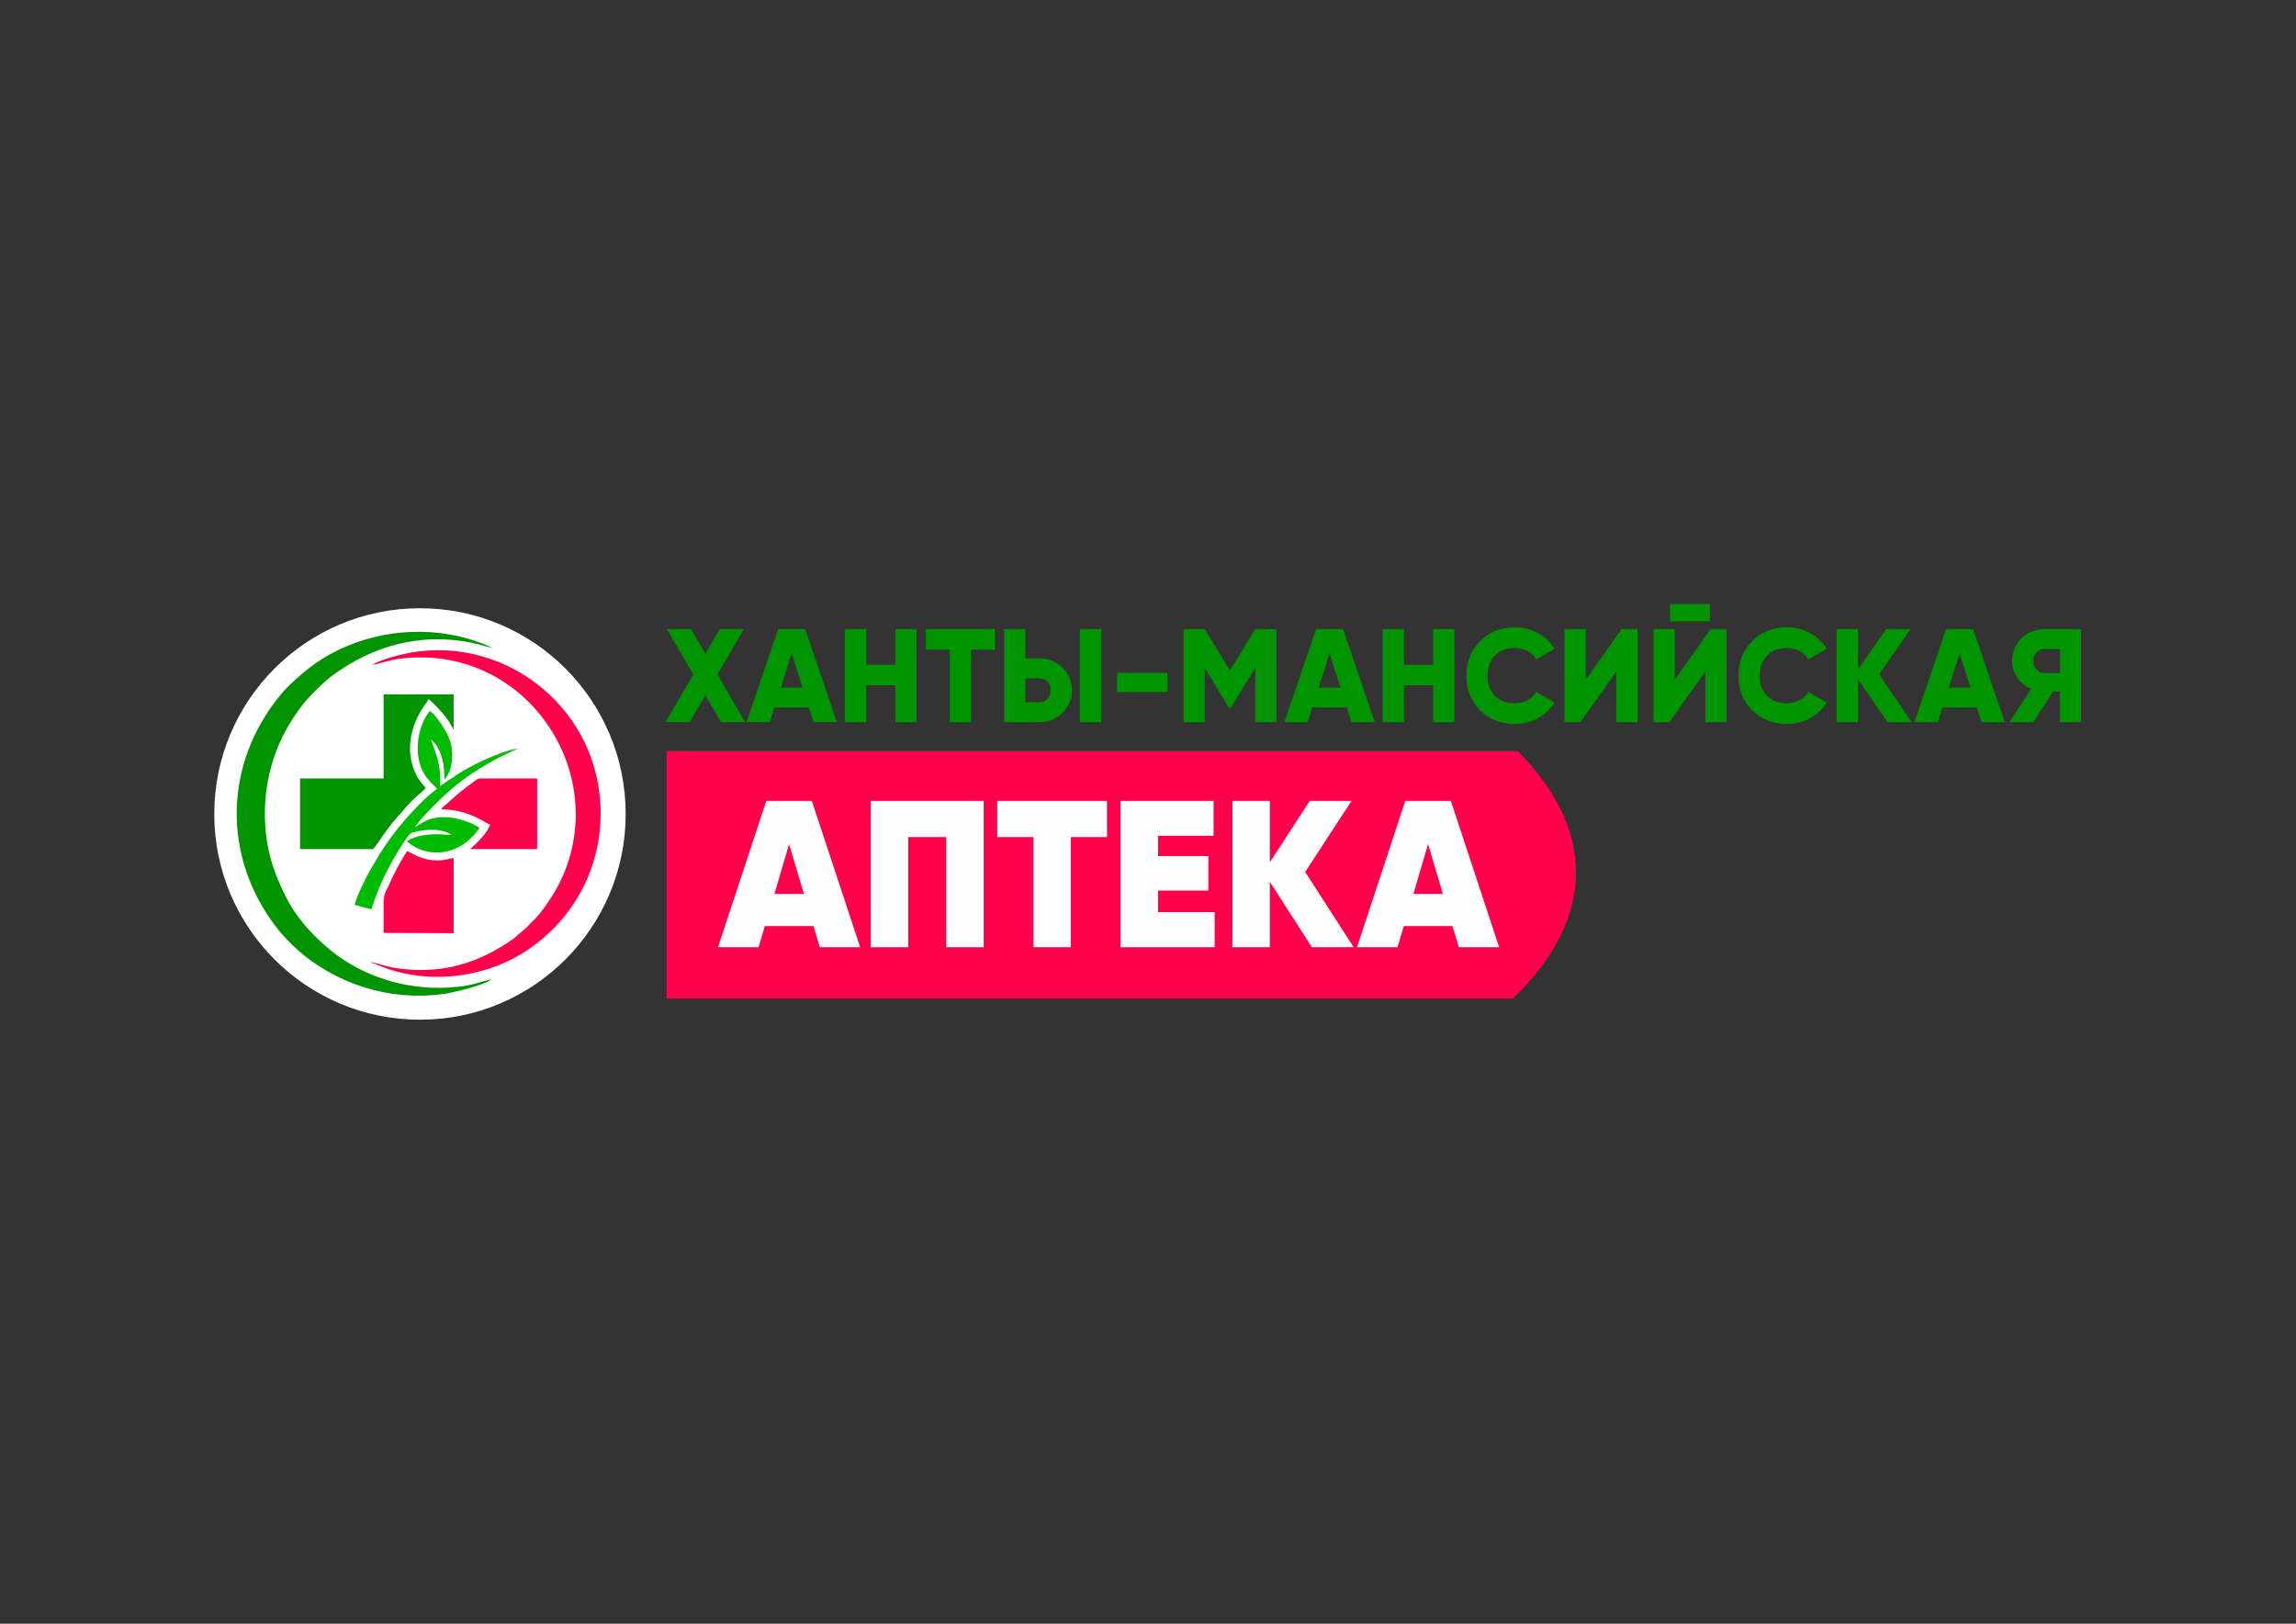<?xml version="1.0" encoding="UTF-8"?>
<!DOCTYPE svg PUBLIC "-//W3C//DTD SVG 1.1//EN" "http://www.w3.org/Graphics/SVG/1.1/DTD/svg11.dtd">
<!-- Creator: CorelDRAW 2019 (64-Bit) -->
<svg xmlns="http://www.w3.org/2000/svg" xml:space="preserve" width="297mm" height="210mm" version="1.1" style="shape-rendering:geometricPrecision; text-rendering:geometricPrecision; image-rendering:optimizeQuality; fill-rule:evenodd; clip-rule:evenodd"
viewBox="0 0 29700 21000"
 xmlns:xlink="http://www.w3.org/1999/xlink"
 xmlns:xodm="http://www.corel.com/coreldraw/odm/2003">
 <rect x="0" y="0" width="29700" height="21000" fill="#333333" stroke="none"/>
 <defs>
  <style type="text/css">
   <![CDATA[
    .fil3 {fill:#009500}
    .fil4 {fill:#00BB00}
    .fil0 {fill:#FF004B}
    .fil2 {fill:white}
    .fil1 {fill:#FEFEFE;fill-rule:nonzero}
    .fil5 {fill:#009500;fill-rule:nonzero}
   ]]>
  </style>
 </defs>
 <g id="Слой_x0020_1">
  <g id="_1650031503808">
   <g>
    <g>
     <g>
      <path class="fil0" d="M19569.1 12915.13c527.88,-507.81 817.17,-1057.44 817.17,-1631.42 0,-550.74 -266.47,-1079.05 -754.31,-1569.53l-11008.18 0 0 3200.95 10945.32 0z"/>
      <path class="fil1" d="M10604.44 12250.7l-81.12 -273.09 -629.99 0 -81.11 273.09 -524.55 0 624.59 -1892.68 589.43 0 624.59 1892.68 -521.84 0zm-586.73 -689.48l381.24 0 -191.97 -643.51 -189.27 643.51zm2706.53 -1203.2l0 1892.68 -483.99 0 0 -1424.92 -492.09 0 0 1424.92 -483.99 0 0 -1892.68 1460.07 0zm1595.25 0l0 467.76 -467.76 0 0 1424.92 -483.98 0 0 -1424.92 -467.76 0 0 -467.76 1419.5 0zm659.74 1438.44l732.73 0 0 454.24 -1216.72 0 0 -1892.68 1203.2 0 0 451.54 -719.21 0 0 262.27 651.62 0 0 446.13 -651.62 0 0 278.5zm2530.78 454.24l-540.77 0 -543.47 -846.3 0 846.3 -483.98 0 0 -1892.68 483.98 0 0 794.92 516.43 -794.92 540.77 0 -600.25 919.3 627.29 973.38zm1360.02 0l-81.11 -273.09 -629.99 0 -81.12 273.09 -524.54 0 624.58 -1892.68 589.44 0 624.58 1892.68 -521.84 0zm-586.73 -689.48l381.24 0 -191.97 -643.51 -189.27 643.51z"/>
     </g>
    </g>
   </g>
   <g>
    <path class="fil2" d="M8093.46 10527.5c0,1469.53 -1191.29,2660.82 -2660.83,2660.82 -1469.54,0 -2660.83,-1191.29 -2660.83,-2660.82 0,-1469.54 1191.29,-2660.83 2660.83,-2660.83 1469.54,0 2660.83,1191.29 2660.83,2660.83z"/>
    <g>
     <path class="fil3" d="M6356.43 12668.39c-177.58,29.6 -225.66,85.09 -554.92,103.59 -551.2,33.29 -1102.41,-144.27 -1505.65,-466.12 -240.46,-192.37 -466.12,-436.53 -602.99,-717.68 -162.78,-321.84 -266.37,-639.99 -266.37,-1065.43 0,-569.7 199.78,-1058.02 529.02,-1457.55 85.08,-99.89 240.46,-251.56 340.34,-325.55 525.32,-388.44 1143.11,-562.31 1812.7,-425.43l262.66 66.59c-140.58,-73.98 -373.63,-144.28 -551.21,-173.87 -658.49,-118.38 -1365.08,62.88 -1849.69,455.02 -77.7,62.89 -221.97,188.67 -288.56,262.66 -750.97,854.56 -832.36,2038.36 -173.87,2978 499.42,713.98 1416.87,1091.32 2289.92,943.35 133.18,-25.9 477.23,-110.99 558.62,-177.58z"/>
     <path class="fil0" d="M4810.08 8599.08c125.78,-14.8 207.16,-74 495.72,-92.49 1594.44,-99.89 2645.06,1612.94 1894.08,2985.4 -70.28,125.78 -218.26,344.05 -314.44,425.43 -25.9,25.9 -44.4,44.39 -73.99,77.69l-162.77 140.57c-403.24,284.86 -832.37,443.93 -1365.08,403.24 -88.78,-7.4 -173.87,-18.49 -258.96,-36.99 -66.59,-14.8 -184.97,-55.5 -236.76,-59.2l229.36 88.79c617.81,207.16 1328.08,92.49 1838.6,-266.35 554.91,-388.44 906.35,-1006.23 913.76,-1727.62 11.09,-1346.58 -1202.31,-2315.81 -2456.4,-2097.55 -155.37,29.6 -388.44,92.49 -503.12,159.08z"/>
     <path class="fil3" d="M4961.75 10067.74l-1080.22 0 0 913.74 943.35 0c14.79,-3.7 133.17,-184.97 151.67,-207.16 51.79,-73.99 107.28,-144.28 162.77,-207.17 99.88,-107.28 140.58,-173.87 270.06,-284.85 25.9,-22.2 73.99,-62.89 96.18,-88.79 -14.79,-29.6 -88.78,-88.78 -140.57,-214.56 -114.68,-266.36 -59.19,-562.31 88.78,-799.07 22.2,-44.39 73.99,-99.88 88.79,-136.87 59.19,36.99 203.46,199.76 255.25,273.75 25.9,36.99 44.4,81.38 70.29,114.68l0 -451.33 -906.35 0 0 1087.63z"/>
     <path class="fil4" d="M5653.54 10204.61c-122.08,73.99 -369.94,340.35 -480.93,477.23 -147.97,177.56 -266.35,366.23 -384.73,573.4 -44.39,73.98 -188.67,366.23 -199.77,447.62l214.57 59.18c107.28,-340.34 255.26,-621.48 440.23,-898.94 11.09,-14.79 51.79,-70.29 59.19,-77.68 22.19,-18.5 66.59,-25.9 99.88,-33.3 151.68,-33.29 329.25,-33.29 440.23,48.1 -110.98,-7.41 -199.77,-18.5 -314.45,-3.71 -81.39,7.4 -218.27,40.7 -262.65,85.09 188.66,173.87 514.21,207.17 765.77,11.1 51.79,-40.69 136.88,-122.08 170.17,-184.97 -85.08,-66.59 -273.75,-129.48 -410.63,-136.88 -203.47,-14.8 -299.65,48.09 -421.73,129.48 36.99,-81.39 329.24,-369.94 425.43,-455.03 247.85,-221.96 573.4,-421.73 906.35,-562.31 -199.77,18.5 -603,214.57 -784.27,332.95 -81.39,51.8 -151.68,103.59 -221.97,151.68 -3.69,-55.5 3.7,-114.68 -3.69,-173.88 -14.8,-177.57 -59.2,-270.05 -114.69,-425.43 48.1,22.2 107.28,129.48 133.18,207.18 33.3,99.87 36.99,192.36 40.69,303.34 103.58,-107.28 125.79,-332.94 70.29,-503.11 -33.3,-103.59 -170.17,-310.75 -236.76,-362.54 -18.5,-18.5 -3.7,-7.41 -25.89,-14.8 -144.28,173.87 -225.66,547.51 -70.29,810.16 73.98,118.38 147.98,162.78 166.47,196.07z"/>
     <path class="fil0" d="M4961.75 12065.4l906.35 3.69 0 -972.93c-48.09,7.4 -92.48,22.2 -147.97,29.6 -118.38,11.09 -225.67,-11.1 -329.25,-55.49 -44.39,-18.5 -85.08,-48.09 -125.77,-62.89 -85.09,136.88 -166.48,281.15 -236.77,443.92 -55.49,118.38 -66.59,118.38 -66.59,270.06 0,114.68 0,229.35 0,344.04z"/>
     <path class="fil0" d="M5709.03 10467.27c181.27,0 344.04,48.09 495.72,125.78 44.4,22.2 96.19,59.19 136.88,73.99 -66.59,159.07 -240.46,288.55 -258.96,314.44l865.66 0 0 -913.74 -710.29 0c-48.09,0 -48.09,0 -81.38,22.19 -170.18,118.38 -251.57,192.37 -395.84,321.85 -11.1,7.39 -18.49,14.8 -25.9,22.19 -22.19,18.5 -14.79,11.1 -25.89,33.3z"/>
    </g>
   </g>
   <path class="fil5" d="M9280.82 8722.9l359.05 616.74 -312.68 0 -202.71 -347.02 -202.71 347.02 -312.65 0 359.05 -616.74 -341.87 -585.81 312.66 0 185.52 317.82 185.55 -317.82 312.66 0 -341.87 585.81zm1544.4 616.74l-300.63 0 -60.13 -188.98 -446.67 0 -60.12 188.98 -300.63 0 408.87 -1202.55 350.43 0 408.88 1202.55zm-584.08 -888.17l-140.88 441.52 281.74 0 -140.86 -441.52zm1339.95 146.02l0 -460.4 274.88 0 0 1202.55 -274.88 0 0 -477.59 -377.93 0 0 477.59 -274.86 0 0 -1202.55 274.86 0 0 460.4 377.93 0zm395.13 -460.4l893.3 0 0 264.56 -309.22 0 0 937.99 -274.86 0 0 -937.99 -309.22 0 0 -264.56zm1468.81 1202.55l-455.24 0 0 -1202.55 274.85 0 0 377.96 180.39 0c119.1,0 218.75,40.07 298.91,120.24 81.32,81.33 121.97,178.67 121.97,292.05 0,113.37 -40.65,210.73 -121.97,292.06 -80.16,80.15 -179.81,120.24 -298.91,120.24zm798.84 0l-274.88 0 0 -1202.55 274.88 0 0 1202.55zm-979.23 -566.92l0 309.23 180.39 0c42.38,0 77.31,-14.88 104.79,-44.67 27.48,-29.77 41.23,-66.42 41.23,-109.94 0,-43.53 -13.75,-80.16 -41.23,-109.95 -27.48,-29.77 -62.41,-44.67 -104.79,-44.67l-180.39 0zm1838.16 176.96l-652.79 0 0 -247.38 652.79 0 0 247.38zm1133.84 -812.59l274.86 0 0 1202.55 -274.86 0 0 -699.19 -310.95 510.21 -30.92 0 -310.95 -510.21 0 699.19 -274.85 0 0 -1202.55 274.85 0 326.41 534.28 326.41 -534.28zm1546.12 1202.55l-300.63 0 -60.12 -188.98 -446.68 0 -60.12 188.98 -300.63 0 408.87 -1202.55 350.44 0 408.87 1202.55zm-584.08 -888.17l-140.88 441.52 281.74 0 -140.86 -441.52zm1339.96 146.02l0 -460.4 274.87 0 0 1202.55 -274.87 0 0 -477.59 -377.94 0 0 477.59 -274.86 0 0 -1202.55 274.86 0 0 460.4 377.94 0zm1054.8 766.2c-179.81,0 -329.28,-59.56 -448.38,-178.66 -117.96,-119.1 -176.95,-267.99 -176.95,-446.65 0,-178.66 58.99,-326.99 176.95,-444.95 117.96,-120.25 267.43,-180.39 448.38,-180.39 107.66,0 207.29,24.91 298.91,74.74 91.61,49.82 163.78,117.67 216.46,203.57l-237.08 137.43c-26.34,-46.95 -63.84,-83.31 -112.52,-109.08 -48.68,-25.78 -103.92,-38.67 -165.77,-38.67 -107.66,0 -192.99,32.64 -255.97,97.93 -62.99,64.13 -94.49,150.61 -94.49,259.42 0,108.8 31.5,195.26 94.49,259.4 62.98,65.28 148.31,97.92 255.97,97.92 60.68,0 115.95,-13.17 165.77,-39.51 49.83,-26.36 87.33,-62.43 112.52,-108.24l237.08 137.43c-51.53,85.9 -123.12,153.77 -214.74,203.57 -91.62,49.83 -191.83,74.74 -300.63,74.74zm1589.08 -24.05l-274.88 0 0 -652.81 -463.83 652.81 -206.15 0 0 -1202.55 274.86 0 0 652.82 463.84 -652.82 206.16 0 0 1202.55zm936.24 -1303.9l-515.36 0 0 -223.33 515.36 0 0 223.33zm214.76 1303.9l-274.88 0 0 -652.81 -463.84 652.81 -206.14 0 0 -1202.55 274.86 0 0 652.82 463.84 -652.82 206.16 0 0 1202.55zm779.92 24.05c-179.8,0 -329.27,-59.56 -448.38,-178.66 -117.95,-119.1 -176.95,-267.99 -176.95,-446.65 0,-178.66 59,-326.99 176.95,-444.95 117.96,-120.25 267.43,-180.39 448.38,-180.39 107.66,0 207.29,24.91 298.91,74.74 91.62,49.82 163.79,117.67 216.46,203.57l-237.08 137.43c-26.33,-46.95 -63.83,-83.31 -112.51,-109.08 -48.68,-25.78 -103.93,-38.67 -165.78,-38.67 -107.65,0 -192.99,32.64 -255.96,97.93 -63,64.13 -94.49,150.61 -94.49,259.42 0,108.8 31.49,195.26 94.49,259.4 62.97,65.28 148.31,97.92 255.96,97.92 60.69,0 115.95,-13.17 165.78,-39.51 49.82,-26.36 87.32,-62.43 112.51,-108.24l237.08 137.43c-51.53,85.9 -123.11,153.77 -214.73,203.57 -91.62,49.83 -191.83,74.74 -300.64,74.74zm1193.96 -640.79l422.61 616.74 -312.66 0 -384.83 -556.6 0 556.6 -274.85 0 0 -1202.55 274.85 0 0 522.25 367.64 -522.25 312.66 0 -405.42 585.81zm1625.13 616.74l-300.63 0 -60.12 -188.98 -446.67 0 -60.13 188.98 -300.63 0 408.87 -1202.55 350.44 0 408.87 1202.55zm-584.08 -888.17l-140.88 441.52 281.74 0 -140.86 -441.52zm1090.88 -314.38l481.02 0 0 1202.55 -274.88 0 0 -395.12 -87.6 0 -255.99 395.12 -309.22 0 281.74 -429.49c-72.15,-29.77 -131.71,-77.87 -178.66,-144.29 -45.81,-66.43 -68.72,-138.57 -68.72,-216.46 0,-114.53 40.09,-211.89 120.25,-292.04 80.18,-80.18 177.54,-120.27 292.06,-120.27zm0 566.92l206.14 0 0 -309.23 -206.14 0c-37.8,0 -70.16,14.9 -97.06,44.67 -26.92,29.77 -40.39,66.43 -40.39,109.95 0,43.52 13.47,80.17 40.39,109.94 26.9,29.77 59.26,44.67 97.06,44.67z"/>
  </g>
 </g>
</svg>
